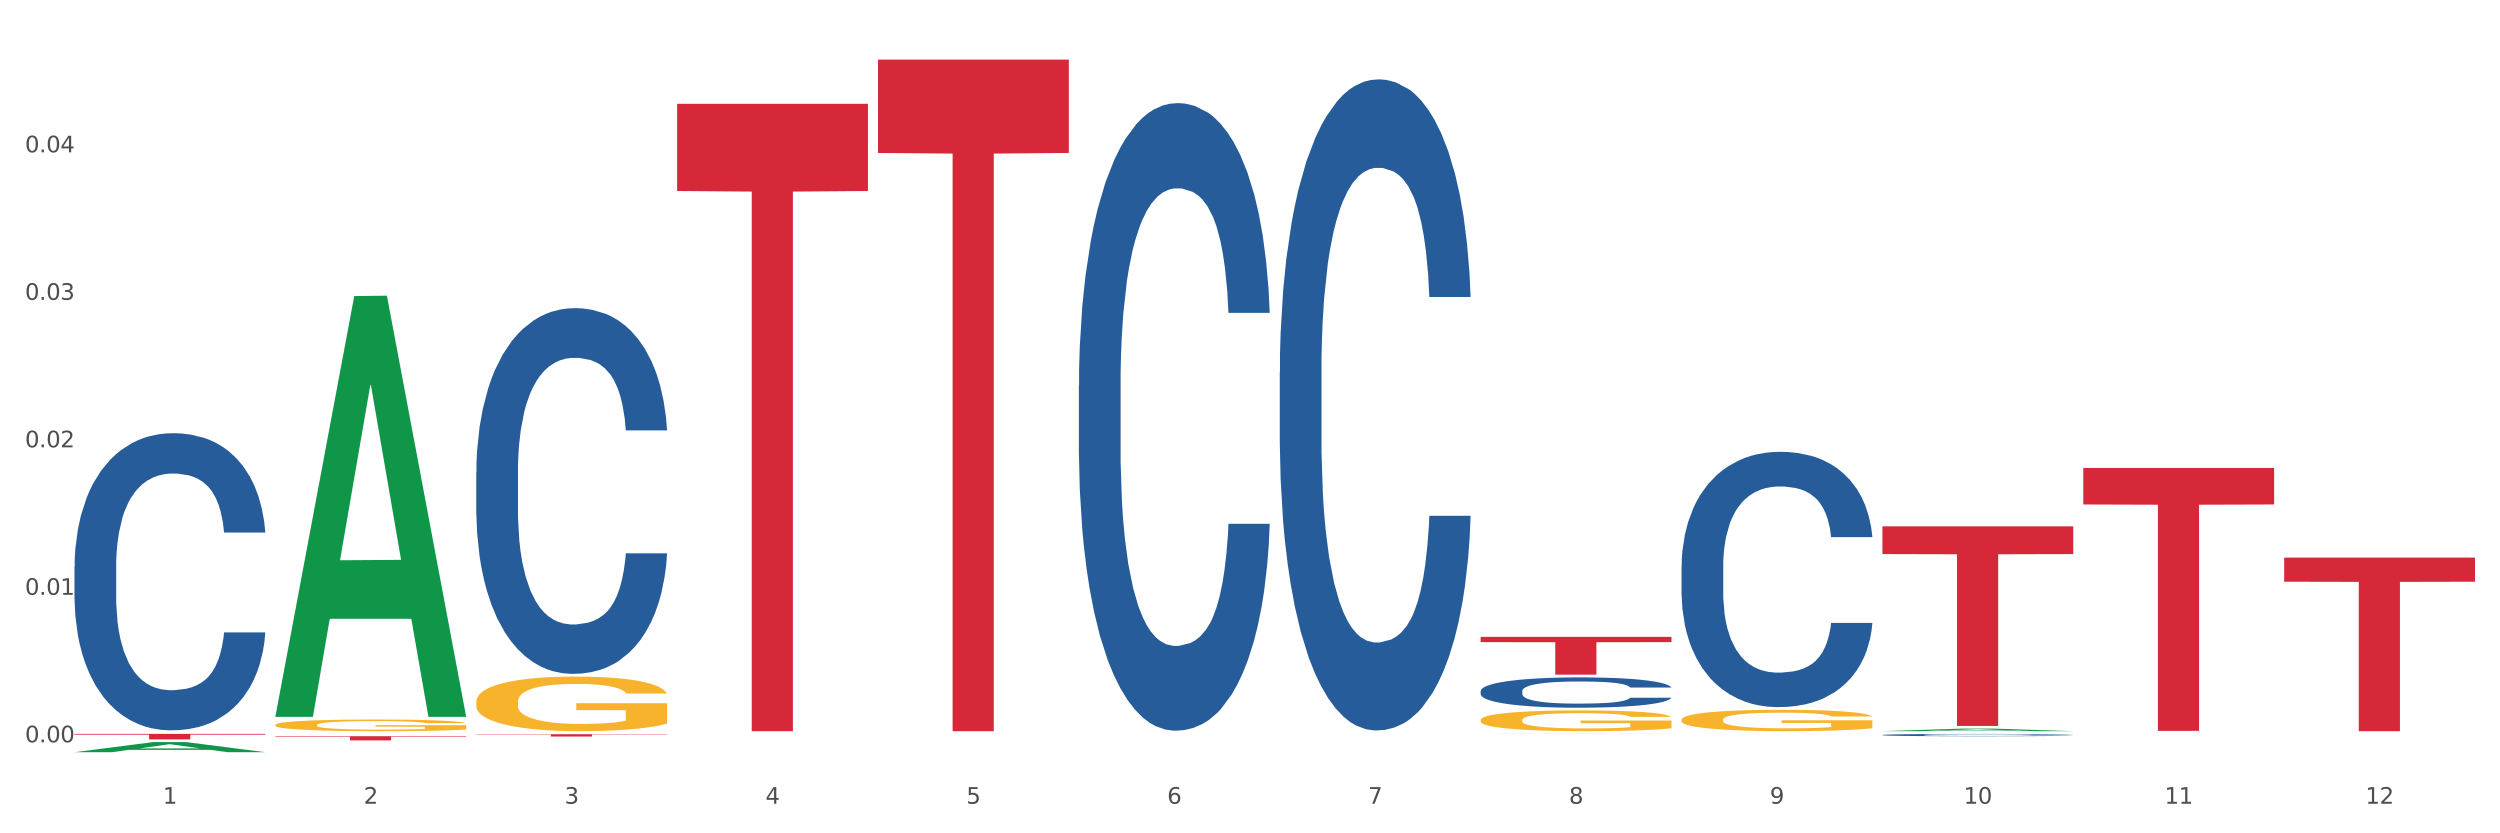 <?xml version="1.0" encoding="utf-8" standalone="no"?>
<!DOCTYPE svg PUBLIC "-//W3C//DTD SVG 1.1//EN"
  "http://www.w3.org/Graphics/SVG/1.1/DTD/svg11.dtd">
<svg xmlns:xlink="http://www.w3.org/1999/xlink" width="1080pt" height="360pt" viewBox="0 0 1080 360" xmlns="http://www.w3.org/2000/svg" version="1.1">
 <rect x="0" y="0" width="1080" height="360" fill="#333333" stroke="none"/>
 <defs>
  <style type="text/css">*{stroke-linejoin: round; stroke-linecap: butt}</style>
 </defs>
 <g id="figure_1">
  <g id="patch_1">
   <path d="M 0 360 
L 1080 360 
L 1080 0 
L 0 0 
z
" style="fill: #ffffff; stroke: #ffffff; stroke-linejoin: miter"/>
  </g>
  <g id="axes_1">
   <g id="matplotlib.axis_1">
    <g id="xtick_1">
     <g id="text_1">
      <!-- 1 -->
      <g style="fill: #4d4d4d" transform="translate(70.342 347.204) scale(0.096 -0.096)">
       <defs>
        <path id="DejaVuSans-31" d="M 794 531 
L 1825 531 
L 1825 4091 
L 703 3866 
L 703 4441 
L 1819 4666 
L 2450 4666 
L 2450 531 
L 3481 531 
L 3481 0 
L 794 0 
L 794 531 
z
" transform="scale(0.016)"/>
       </defs>
       <use xlink:href="#DejaVuSans-31"/>
      </g>
     </g>
    </g>
    <g id="xtick_2">
     <g id="text_2">
      <!-- 2 -->
      <g style="fill: #4d4d4d" transform="translate(157.122 347.204) scale(0.096 -0.096)">
       <defs>
        <path id="DejaVuSans-32" d="M 1228 531 
L 3431 531 
L 3431 0 
L 469 0 
L 469 531 
Q 828 903 1448 1529 
Q 2069 2156 2228 2338 
Q 2531 2678 2651 2914 
Q 2772 3150 2772 3378 
Q 2772 3750 2511 3984 
Q 2250 4219 1831 4219 
Q 1534 4219 1204 4116 
Q 875 4013 500 3803 
L 500 4441 
Q 881 4594 1212 4672 
Q 1544 4750 1819 4750 
Q 2544 4750 2975 4387 
Q 3406 4025 3406 3419 
Q 3406 3131 3298 2873 
Q 3191 2616 2906 2266 
Q 2828 2175 2409 1742 
Q 1991 1309 1228 531 
z
" transform="scale(0.016)"/>
       </defs>
       <use xlink:href="#DejaVuSans-32"/>
      </g>
     </g>
    </g>
    <g id="xtick_3">
     <g id="text_3">
      <!-- 3 -->
      <g style="fill: #4d4d4d" transform="translate(243.902 347.204) scale(0.096 -0.096)">
       <defs>
        <path id="DejaVuSans-33" d="M 2597 2516 
Q 3050 2419 3304 2112 
Q 3559 1806 3559 1356 
Q 3559 666 3084 287 
Q 2609 -91 1734 -91 
Q 1441 -91 1130 -33 
Q 819 25 488 141 
L 488 750 
Q 750 597 1062 519 
Q 1375 441 1716 441 
Q 2309 441 2620 675 
Q 2931 909 2931 1356 
Q 2931 1769 2642 2001 
Q 2353 2234 1838 2234 
L 1294 2234 
L 1294 2753 
L 1863 2753 
Q 2328 2753 2575 2939 
Q 2822 3125 2822 3475 
Q 2822 3834 2567 4026 
Q 2313 4219 1838 4219 
Q 1578 4219 1281 4162 
Q 984 4106 628 3988 
L 628 4550 
Q 988 4650 1302 4700 
Q 1616 4750 1894 4750 
Q 2613 4750 3031 4423 
Q 3450 4097 3450 3541 
Q 3450 3153 3228 2886 
Q 3006 2619 2597 2516 
z
" transform="scale(0.016)"/>
       </defs>
       <use xlink:href="#DejaVuSans-33"/>
      </g>
     </g>
    </g>
    <g id="xtick_4">
     <g id="text_4">
      <!-- 4 -->
      <g style="fill: #4d4d4d" transform="translate(330.683 347.204) scale(0.096 -0.096)">
       <defs>
        <path id="DejaVuSans-34" d="M 2419 4116 
L 825 1625 
L 2419 1625 
L 2419 4116 
z
M 2253 4666 
L 3047 4666 
L 3047 1625 
L 3713 1625 
L 3713 1100 
L 3047 1100 
L 3047 0 
L 2419 0 
L 2419 1100 
L 313 1100 
L 313 1709 
L 2253 4666 
z
" transform="scale(0.016)"/>
       </defs>
       <use xlink:href="#DejaVuSans-34"/>
      </g>
     </g>
    </g>
    <g id="xtick_5">
     <g id="text_5">
      <!-- 5 -->
      <g style="fill: #4d4d4d" transform="translate(417.463 347.204) scale(0.096 -0.096)">
       <defs>
        <path id="DejaVuSans-35" d="M 691 4666 
L 3169 4666 
L 3169 4134 
L 1269 4134 
L 1269 2991 
Q 1406 3038 1543 3061 
Q 1681 3084 1819 3084 
Q 2600 3084 3056 2656 
Q 3513 2228 3513 1497 
Q 3513 744 3044 326 
Q 2575 -91 1722 -91 
Q 1428 -91 1123 -41 
Q 819 9 494 109 
L 494 744 
Q 775 591 1075 516 
Q 1375 441 1709 441 
Q 2250 441 2565 725 
Q 2881 1009 2881 1497 
Q 2881 1984 2565 2268 
Q 2250 2553 1709 2553 
Q 1456 2553 1204 2497 
Q 953 2441 691 2322 
L 691 4666 
z
" transform="scale(0.016)"/>
       </defs>
       <use xlink:href="#DejaVuSans-35"/>
      </g>
     </g>
    </g>
    <g id="xtick_6">
     <g id="text_6">
      <!-- 6 -->
      <g style="fill: #4d4d4d" transform="translate(504.243 347.204) scale(0.096 -0.096)">
       <defs>
        <path id="DejaVuSans-36" d="M 2113 2584 
Q 1688 2584 1439 2293 
Q 1191 2003 1191 1497 
Q 1191 994 1439 701 
Q 1688 409 2113 409 
Q 2538 409 2786 701 
Q 3034 994 3034 1497 
Q 3034 2003 2786 2293 
Q 2538 2584 2113 2584 
z
M 3366 4563 
L 3366 3988 
Q 3128 4100 2886 4159 
Q 2644 4219 2406 4219 
Q 1781 4219 1451 3797 
Q 1122 3375 1075 2522 
Q 1259 2794 1537 2939 
Q 1816 3084 2150 3084 
Q 2853 3084 3261 2657 
Q 3669 2231 3669 1497 
Q 3669 778 3244 343 
Q 2819 -91 2113 -91 
Q 1303 -91 875 529 
Q 447 1150 447 2328 
Q 447 3434 972 4092 
Q 1497 4750 2381 4750 
Q 2619 4750 2861 4703 
Q 3103 4656 3366 4563 
z
" transform="scale(0.016)"/>
       </defs>
       <use xlink:href="#DejaVuSans-36"/>
      </g>
     </g>
    </g>
    <g id="xtick_7">
     <g id="text_7">
      <!-- 7 -->
      <g style="fill: #4d4d4d" transform="translate(591.024 347.204) scale(0.096 -0.096)">
       <defs>
        <path id="DejaVuSans-37" d="M 525 4666 
L 3525 4666 
L 3525 4397 
L 1831 0 
L 1172 0 
L 2766 4134 
L 525 4134 
L 525 4666 
z
" transform="scale(0.016)"/>
       </defs>
       <use xlink:href="#DejaVuSans-37"/>
      </g>
     </g>
    </g>
    <g id="xtick_8">
     <g id="text_8">
      <!-- 8 -->
      <g style="fill: #4d4d4d" transform="translate(677.804 347.204) scale(0.096 -0.096)">
       <defs>
        <path id="DejaVuSans-38" d="M 2034 2216 
Q 1584 2216 1326 1975 
Q 1069 1734 1069 1313 
Q 1069 891 1326 650 
Q 1584 409 2034 409 
Q 2484 409 2743 651 
Q 3003 894 3003 1313 
Q 3003 1734 2745 1975 
Q 2488 2216 2034 2216 
z
M 1403 2484 
Q 997 2584 770 2862 
Q 544 3141 544 3541 
Q 544 4100 942 4425 
Q 1341 4750 2034 4750 
Q 2731 4750 3128 4425 
Q 3525 4100 3525 3541 
Q 3525 3141 3298 2862 
Q 3072 2584 2669 2484 
Q 3125 2378 3379 2068 
Q 3634 1759 3634 1313 
Q 3634 634 3220 271 
Q 2806 -91 2034 -91 
Q 1263 -91 848 271 
Q 434 634 434 1313 
Q 434 1759 690 2068 
Q 947 2378 1403 2484 
z
M 1172 3481 
Q 1172 3119 1398 2916 
Q 1625 2713 2034 2713 
Q 2441 2713 2670 2916 
Q 2900 3119 2900 3481 
Q 2900 3844 2670 4047 
Q 2441 4250 2034 4250 
Q 1625 4250 1398 4047 
Q 1172 3844 1172 3481 
z
" transform="scale(0.016)"/>
       </defs>
       <use xlink:href="#DejaVuSans-38"/>
      </g>
     </g>
    </g>
    <g id="xtick_9">
     <g id="text_9">
      <!-- 9 -->
      <g style="fill: #4d4d4d" transform="translate(764.584 347.204) scale(0.096 -0.096)">
       <defs>
        <path id="DejaVuSans-39" d="M 703 97 
L 703 672 
Q 941 559 1184 500 
Q 1428 441 1663 441 
Q 2288 441 2617 861 
Q 2947 1281 2994 2138 
Q 2813 1869 2534 1725 
Q 2256 1581 1919 1581 
Q 1219 1581 811 2004 
Q 403 2428 403 3163 
Q 403 3881 828 4315 
Q 1253 4750 1959 4750 
Q 2769 4750 3195 4129 
Q 3622 3509 3622 2328 
Q 3622 1225 3098 567 
Q 2575 -91 1691 -91 
Q 1453 -91 1209 -44 
Q 966 3 703 97 
z
M 1959 2075 
Q 2384 2075 2632 2365 
Q 2881 2656 2881 3163 
Q 2881 3666 2632 3958 
Q 2384 4250 1959 4250 
Q 1534 4250 1286 3958 
Q 1038 3666 1038 3163 
Q 1038 2656 1286 2365 
Q 1534 2075 1959 2075 
z
" transform="scale(0.016)"/>
       </defs>
       <use xlink:href="#DejaVuSans-39"/>
      </g>
     </g>
    </g>
    <g id="xtick_10">
     <g id="text_10">
      <!-- 10 -->
      <g style="fill: #4d4d4d" transform="translate(848.311 347.204) scale(0.096 -0.096)">
       <defs>
        <path id="DejaVuSans-30" d="M 2034 4250 
Q 1547 4250 1301 3770 
Q 1056 3291 1056 2328 
Q 1056 1369 1301 889 
Q 1547 409 2034 409 
Q 2525 409 2770 889 
Q 3016 1369 3016 2328 
Q 3016 3291 2770 3770 
Q 2525 4250 2034 4250 
z
M 2034 4750 
Q 2819 4750 3233 4129 
Q 3647 3509 3647 2328 
Q 3647 1150 3233 529 
Q 2819 -91 2034 -91 
Q 1250 -91 836 529 
Q 422 1150 422 2328 
Q 422 3509 836 4129 
Q 1250 4750 2034 4750 
z
" transform="scale(0.016)"/>
       </defs>
       <use xlink:href="#DejaVuSans-31"/>
       <use xlink:href="#DejaVuSans-30" transform="translate(63.623 0)"/>
      </g>
     </g>
    </g>
    <g id="xtick_11">
     <g id="text_11">
      <!-- 11 -->
      <g style="fill: #4d4d4d" transform="translate(935.091 347.204) scale(0.096 -0.096)">
       <use xlink:href="#DejaVuSans-31"/>
       <use xlink:href="#DejaVuSans-31" transform="translate(63.623 0)"/>
      </g>
     </g>
    </g>
    <g id="xtick_12">
     <g id="text_12">
      <!-- 12 -->
      <g style="fill: #4d4d4d" transform="translate(1021.871 347.204) scale(0.096 -0.096)">
       <use xlink:href="#DejaVuSans-31"/>
       <use xlink:href="#DejaVuSans-32" transform="translate(63.623 0)"/>
      </g>
     </g>
    </g>
    <g id="xtick_13"/>
    <g id="xtick_14"/>
    <g id="xtick_15"/>
    <g id="xtick_16"/>
    <g id="xtick_17"/>
    <g id="xtick_18"/>
    <g id="xtick_19"/>
    <g id="xtick_20"/>
    <g id="xtick_21"/>
    <g id="xtick_22"/>
    <g id="xtick_23"/>
   </g>
   <g id="matplotlib.axis_2">
    <g id="ytick_1">
     <g id="text_13">
      <!-- 0.00 -->
      <g style="fill: #4d4d4d" transform="translate(10.8 320.681) scale(0.096 -0.096)">
       <defs>
        <path id="DejaVuSans-2e" d="M 684 794 
L 1344 794 
L 1344 0 
L 684 0 
L 684 794 
z
" transform="scale(0.016)"/>
       </defs>
       <use xlink:href="#DejaVuSans-30"/>
       <use xlink:href="#DejaVuSans-2e" transform="translate(63.623 0)"/>
       <use xlink:href="#DejaVuSans-30" transform="translate(95.41 0)"/>
       <use xlink:href="#DejaVuSans-30" transform="translate(159.033 0)"/>
      </g>
     </g>
    </g>
    <g id="ytick_2">
     <g id="text_14">
      <!-- 0.01 -->
      <g style="fill: #4d4d4d" transform="translate(10.8 256.962) scale(0.096 -0.096)">
       <use xlink:href="#DejaVuSans-30"/>
       <use xlink:href="#DejaVuSans-2e" transform="translate(63.623 0)"/>
       <use xlink:href="#DejaVuSans-30" transform="translate(95.41 0)"/>
       <use xlink:href="#DejaVuSans-31" transform="translate(159.033 0)"/>
      </g>
     </g>
    </g>
    <g id="ytick_3">
     <g id="text_15">
      <!-- 0.02 -->
      <g style="fill: #4d4d4d" transform="translate(10.8 193.243) scale(0.096 -0.096)">
       <use xlink:href="#DejaVuSans-30"/>
       <use xlink:href="#DejaVuSans-2e" transform="translate(63.623 0)"/>
       <use xlink:href="#DejaVuSans-30" transform="translate(95.41 0)"/>
       <use xlink:href="#DejaVuSans-32" transform="translate(159.033 0)"/>
      </g>
     </g>
    </g>
    <g id="ytick_4">
     <g id="text_16">
      <!-- 0.03 -->
      <g style="fill: #4d4d4d" transform="translate(10.8 129.524) scale(0.096 -0.096)">
       <use xlink:href="#DejaVuSans-30"/>
       <use xlink:href="#DejaVuSans-2e" transform="translate(63.623 0)"/>
       <use xlink:href="#DejaVuSans-30" transform="translate(95.41 0)"/>
       <use xlink:href="#DejaVuSans-33" transform="translate(159.033 0)"/>
      </g>
     </g>
    </g>
    <g id="ytick_5">
     <g id="text_17">
      <!-- 0.04 -->
      <g style="fill: #4d4d4d" transform="translate(10.8 65.804) scale(0.096 -0.096)">
       <use xlink:href="#DejaVuSans-30"/>
       <use xlink:href="#DejaVuSans-2e" transform="translate(63.623 0)"/>
       <use xlink:href="#DejaVuSans-30" transform="translate(95.41 0)"/>
       <use xlink:href="#DejaVuSans-34" transform="translate(159.033 0)"/>
      </g>
     </g>
    </g>
    <g id="ytick_6"/>
    <g id="ytick_7"/>
    <g id="ytick_8"/>
    <g id="ytick_9"/>
    <g id="ytick_10"/>
   </g>
   <g id="PolyCollection_1">
    <path d="M 32.175 324.941 
L 32.26 324.937 
L 66.256 320.575 
L 80.365 320.571 
L 114.616 324.95 
L 98.298 324.95 
L 90.904 323.93 
L 55.803 323.93 
L 55.548 323.946 
L 48.408 324.95 
L 32.175 324.95 
L 32.175 324.941 
L 60.222 323.322 
L 86.484 323.317 
L 73.481 321.504 
L 73.311 321.496 
L 73.141 321.509 
L 60.137 323.317 
L 60.222 323.322 
L 32.175 324.941 
z
" clip-path="url(#p806a8e490c)" style="fill: #109648"/>
    <path d="M 813.198 317.51 
L 813.295 317.509 
L 813.295 317.483 
L 813.588 317.449 
L 814.66 317.385 
L 816.024 317.337 
L 818.363 317.28 
L 819.63 317.257 
L 821.286 317.23 
L 824.697 317.188 
L 828.595 317.151 
L 831.323 317.131 
L 833.37 317.118 
L 837.95 317.096 
L 840.581 317.086 
L 843.31 317.078 
L 845.648 317.072 
L 849.546 317.066 
L 852.665 317.063 
L 856.27 317.062 
L 859.291 317.063 
L 863.286 317.067 
L 869.133 317.078 
L 871.375 317.084 
L 874.396 317.095 
L 877.514 317.109 
L 880.048 317.124 
L 882.971 317.145 
L 885.992 317.172 
L 888.915 317.207 
L 890.962 317.239 
L 892.618 317.272 
L 894.08 317.313 
L 895.152 317.358 
L 895.639 317.395 
L 877.806 317.395 
L 877.319 317.361 
L 876.345 317.325 
L 875.37 317.3 
L 874.298 317.28 
L 872.642 317.258 
L 871.18 317.243 
L 868.744 317.226 
L 866.502 317.215 
L 864.651 317.209 
L 862.409 317.203 
L 857.634 317.198 
L 854.224 317.198 
L 852.08 317.199 
L 849.449 317.204 
L 847.207 317.21 
L 844.576 317.221 
L 842.53 317.233 
L 840.484 317.249 
L 839.314 317.259 
L 837.56 317.279 
L 836.391 317.296 
L 834.832 317.324 
L 833.955 317.344 
L 832.395 317.396 
L 831.713 317.434 
L 831.421 317.461 
L 831.226 317.49 
L 831.226 317.632 
L 831.811 317.695 
L 832.298 317.722 
L 833.077 317.753 
L 834.539 317.793 
L 836.683 317.833 
L 838.924 317.861 
L 840.776 317.878 
L 842.53 317.891 
L 844.284 317.901 
L 846.428 317.91 
L 848.182 317.915 
L 850.813 317.921 
L 853.931 317.924 
L 856.368 317.924 
L 861.338 317.919 
L 863.579 317.914 
L 865.723 317.908 
L 868.061 317.898 
L 869.913 317.887 
L 870.985 317.879 
L 872.739 317.862 
L 874.103 317.843 
L 875.273 317.823 
L 876.052 317.804 
L 876.929 317.777 
L 877.611 317.746 
L 877.806 317.73 
L 895.639 317.73 
L 895.25 317.763 
L 894.567 317.794 
L 893.203 317.837 
L 892.131 317.862 
L 890.475 317.892 
L 888.72 317.917 
L 886.284 317.945 
L 884.043 317.966 
L 881.704 317.984 
L 879.171 318.001 
L 874.59 318.024 
L 872.934 318.03 
L 869.426 318.041 
L 866.697 318.047 
L 862.702 318.054 
L 858.609 318.057 
L 854.321 318.058 
L 850.521 318.056 
L 846.33 318.051 
L 843.699 318.045 
L 840.776 318.037 
L 837.365 318.025 
L 834.149 318.009 
L 831.129 317.991 
L 828.303 317.97 
L 825.671 317.946 
L 822.261 317.907 
L 819.727 317.869 
L 817.876 317.833 
L 816.609 317.803 
L 815.342 317.765 
L 814.66 317.739 
L 813.588 317.675 
L 813.198 317.616 
L 813.198 317.51 
z
" clip-path="url(#p806a8e490c)" style="fill: #255c99"/>
    <path d="M 552.857 160.666 
L 552.954 160.409 
L 552.954 153.216 
L 553.247 143.454 
L 554.319 125.472 
L 555.683 111.857 
L 558.022 95.93 
L 559.289 89.251 
L 560.945 81.801 
L 564.356 69.727 
L 568.254 59.452 
L 570.982 53.8 
L 573.029 50.204 
L 577.609 43.782 
L 580.24 40.956 
L 582.969 38.644 
L 585.307 37.103 
L 589.205 35.304 
L 592.324 34.534 
L 595.929 34.277 
L 598.95 34.534 
L 602.945 35.561 
L 608.792 38.644 
L 611.034 40.442 
L 614.055 43.525 
L 617.173 47.635 
L 619.707 51.745 
L 622.63 57.654 
L 625.651 65.36 
L 628.574 75.122 
L 630.621 84.113 
L 632.277 93.618 
L 633.739 105.178 
L 634.811 117.765 
L 635.298 128.298 
L 617.465 128.298 
L 616.978 118.793 
L 616.004 108.517 
L 615.029 101.581 
L 613.957 95.93 
L 612.301 89.508 
L 610.839 85.398 
L 608.403 80.517 
L 606.161 77.434 
L 604.31 75.636 
L 602.068 74.094 
L 597.293 72.553 
L 593.883 72.553 
L 591.739 73.067 
L 589.108 74.351 
L 586.866 76.15 
L 584.235 79.232 
L 582.189 82.572 
L 580.143 86.939 
L 578.973 90.022 
L 577.219 95.673 
L 576.05 100.297 
L 574.491 108.261 
L 573.614 113.912 
L 572.054 128.555 
L 571.372 139.344 
L 571.08 146.794 
L 570.885 155.014 
L 570.885 195.089 
L 571.47 213.071 
L 571.957 220.777 
L 572.736 229.511 
L 574.198 240.814 
L 576.342 251.861 
L 578.583 259.824 
L 580.435 264.705 
L 582.189 268.301 
L 583.943 271.127 
L 586.087 273.696 
L 587.841 275.237 
L 590.472 276.779 
L 593.59 277.549 
L 596.027 277.549 
L 600.997 276.265 
L 603.238 274.981 
L 605.382 273.182 
L 607.72 270.357 
L 609.572 267.274 
L 610.644 264.962 
L 612.398 260.081 
L 613.762 254.943 
L 614.932 249.035 
L 615.711 243.897 
L 616.588 236.191 
L 617.27 227.456 
L 617.465 222.832 
L 635.298 222.832 
L 634.909 232.08 
L 634.226 241.071 
L 632.862 253.145 
L 631.79 260.081 
L 630.134 268.558 
L 628.379 275.751 
L 625.943 283.715 
L 623.702 289.623 
L 621.363 294.761 
L 618.83 299.385 
L 614.249 305.807 
L 612.593 307.605 
L 609.085 310.688 
L 606.356 312.486 
L 602.361 314.284 
L 598.268 315.312 
L 593.98 315.569 
L 590.18 315.055 
L 585.989 313.514 
L 583.358 311.972 
L 580.435 309.66 
L 577.024 306.064 
L 573.808 301.697 
L 570.788 296.559 
L 567.962 290.651 
L 565.33 283.972 
L 561.92 272.925 
L 559.386 262.136 
L 557.535 252.118 
L 556.268 243.64 
L 555.001 232.851 
L 554.319 225.401 
L 553.247 207.419 
L 552.857 190.721 
L 552.857 160.666 
z
" clip-path="url(#p806a8e490c)" style="fill: #255c99"/>
    <path d="M 466.077 166.356 
L 466.174 166.108 
L 466.174 159.175 
L 466.466 149.766 
L 467.538 132.432 
L 468.903 119.309 
L 471.241 103.956 
L 472.508 97.518 
L 474.165 90.337 
L 477.576 78.699 
L 481.474 68.795 
L 484.202 63.347 
L 486.248 59.88 
L 490.829 53.69 
L 493.46 50.966 
L 496.188 48.738 
L 498.527 47.252 
L 502.425 45.519 
L 505.543 44.776 
L 509.149 44.528 
L 512.17 44.776 
L 516.165 45.766 
L 522.012 48.738 
L 524.253 50.471 
L 527.274 53.442 
L 530.393 57.404 
L 532.926 61.366 
L 535.85 67.061 
L 538.871 74.49 
L 541.794 83.899 
L 543.84 92.566 
L 545.497 101.728 
L 546.959 112.871 
L 548.031 125.004 
L 548.518 135.156 
L 530.685 135.156 
L 530.198 125.994 
L 529.223 116.09 
L 528.249 109.404 
L 527.177 103.956 
L 525.52 97.766 
L 524.058 93.804 
L 521.622 89.099 
L 519.381 86.128 
L 517.529 84.395 
L 515.288 82.909 
L 510.513 81.423 
L 507.102 81.423 
L 504.959 81.918 
L 502.327 83.157 
L 500.086 84.89 
L 497.455 87.861 
L 495.409 91.08 
L 493.362 95.29 
L 492.193 98.261 
L 490.439 103.709 
L 489.269 108.166 
L 487.71 115.842 
L 486.833 121.29 
L 485.274 135.404 
L 484.592 145.804 
L 484.3 152.985 
L 484.105 160.908 
L 484.105 199.537 
L 484.689 216.87 
L 485.177 224.298 
L 485.956 232.717 
L 487.418 243.612 
L 489.562 254.26 
L 491.803 261.936 
L 493.655 266.641 
L 495.409 270.107 
L 497.163 272.831 
L 499.307 275.307 
L 501.061 276.793 
L 503.692 278.279 
L 506.81 279.022 
L 509.246 279.022 
L 514.216 277.784 
L 516.457 276.546 
L 518.601 274.812 
L 520.94 272.088 
L 522.792 269.117 
L 523.864 266.888 
L 525.618 262.184 
L 526.982 257.231 
L 528.151 251.536 
L 528.931 246.584 
L 529.808 239.155 
L 530.49 230.736 
L 530.685 226.279 
L 548.518 226.279 
L 548.128 235.193 
L 547.446 243.86 
L 546.082 255.498 
L 545.01 262.184 
L 543.353 270.355 
L 541.599 277.288 
L 539.163 284.964 
L 536.922 290.66 
L 534.583 295.612 
L 532.049 300.069 
L 527.469 306.26 
L 525.813 307.993 
L 522.304 310.964 
L 519.576 312.698 
L 515.58 314.431 
L 511.488 315.421 
L 507.2 315.669 
L 503.399 315.174 
L 499.209 313.688 
L 496.578 312.202 
L 493.655 309.974 
L 490.244 306.507 
L 487.028 302.298 
L 484.007 297.345 
L 481.181 291.65 
L 478.55 285.212 
L 475.139 274.565 
L 472.606 264.165 
L 470.754 254.508 
L 469.487 246.336 
L 468.221 235.936 
L 467.538 228.755 
L 466.466 211.422 
L 466.077 195.327 
L 466.077 166.356 
z
" clip-path="url(#p806a8e490c)" style="fill: #255c99"/>
    <path d="M 32.175 317.034 
L 114.616 317.034 
L 114.616 317.363 
L 82.187 317.366 
L 82.187 319.406 
L 64.409 319.406 
L 64.409 317.366 
L 32.175 317.363 
L 32.175 317.036 
L 32.175 317.034 
z
" clip-path="url(#p806a8e490c)" style="fill: #d62839"/>
    <path d="M 118.955 318.025 
L 201.397 318.025 
L 201.397 318.279 
L 168.967 318.281 
L 168.967 319.855 
L 151.189 319.855 
L 151.189 318.281 
L 118.955 318.279 
L 118.955 318.027 
L 118.955 318.025 
z
" clip-path="url(#p806a8e490c)" style="fill: #d62839"/>
    <path d="M 205.736 317.17 
L 288.177 317.17 
L 288.177 317.309 
L 255.747 317.31 
L 255.747 318.17 
L 237.97 318.17 
L 237.97 317.31 
L 205.736 317.309 
L 205.736 317.171 
L 205.736 317.17 
z
" clip-path="url(#p806a8e490c)" style="fill: #d62839"/>
    <path d="M 292.516 44.848 
L 374.957 44.848 
L 374.957 82.511 
L 342.528 82.765 
L 342.528 315.869 
L 324.75 315.869 
L 324.75 82.765 
L 292.516 82.511 
L 292.516 45.102 
L 292.516 44.848 
z
" clip-path="url(#p806a8e490c)" style="fill: #d62839"/>
    <path d="M 379.296 25.759 
L 461.738 25.759 
L 461.738 66.075 
L 429.308 66.348 
L 429.308 315.869 
L 411.531 315.869 
L 411.531 66.348 
L 379.296 66.075 
L 379.296 26.032 
L 379.296 25.759 
z
" clip-path="url(#p806a8e490c)" style="fill: #d62839"/>
    <path d="M 639.637 275.14 
L 722.079 275.14 
L 722.079 277.409 
L 689.649 277.425 
L 689.649 291.469 
L 671.872 291.469 
L 671.872 277.425 
L 639.637 277.409 
L 639.637 275.156 
L 639.637 275.14 
z
" clip-path="url(#p806a8e490c)" style="fill: #d62839"/>
    <path d="M 813.198 227.381 
L 895.639 227.381 
L 895.639 239.362 
L 863.21 239.443 
L 863.21 313.595 
L 845.432 313.595 
L 845.432 239.443 
L 813.198 239.362 
L 813.198 227.462 
L 813.198 227.381 
z
" clip-path="url(#p806a8e490c)" style="fill: #d62839"/>
    <path d="M 899.978 202.146 
L 982.42 202.146 
L 982.42 217.93 
L 949.99 218.036 
L 949.99 315.722 
L 932.213 315.722 
L 932.213 218.036 
L 899.978 217.93 
L 899.978 202.253 
L 899.978 202.146 
z
" clip-path="url(#p806a8e490c)" style="fill: #d62839"/>
    <path d="M 986.759 240.878 
L 1069.2 240.878 
L 1069.2 251.299 
L 1036.77 251.37 
L 1036.77 315.869 
L 1018.993 315.869 
L 1018.993 251.37 
L 986.759 251.299 
L 986.759 240.948 
L 986.759 240.878 
z
" clip-path="url(#p806a8e490c)" style="fill: #d62839"/>
    <path d="M 726.418 310.905 
L 726.515 310.897 
L 726.515 310.593 
L 726.71 310.332 
L 727.683 309.7 
L 729.143 309.177 
L 730.214 308.899 
L 731.284 308.672 
L 732.55 308.444 
L 734.107 308.208 
L 736.93 307.863 
L 738.682 307.686 
L 740.823 307.5 
L 744.716 307.231 
L 747.539 307.079 
L 750.459 306.953 
L 755.228 306.801 
L 758.343 306.734 
L 761.652 306.683 
L 765.643 306.649 
L 768.66 306.641 
L 775.279 306.666 
L 780.924 306.742 
L 783.65 306.801 
L 787.154 306.902 
L 789.003 306.97 
L 792.02 307.104 
L 795.135 307.281 
L 797.276 307.433 
L 800.488 307.72 
L 802.922 308.006 
L 805.16 308.36 
L 806.328 308.604 
L 807.204 308.832 
L 807.983 309.093 
L 808.762 309.506 
L 791.242 309.506 
L 790.56 309.211 
L 789.49 308.933 
L 787.932 308.663 
L 786.57 308.495 
L 784.234 308.284 
L 782.092 308.149 
L 779.854 308.048 
L 777.128 307.964 
L 774.987 307.922 
L 771.97 307.888 
L 766.032 307.897 
L 762.042 307.964 
L 759.316 308.048 
L 757.564 308.124 
L 756.007 308.208 
L 754.255 308.326 
L 752.211 308.503 
L 750.751 308.663 
L 749.291 308.866 
L 748.123 309.068 
L 747.052 309.304 
L 746.176 309.557 
L 745.495 309.818 
L 744.911 310.138 
L 744.424 310.669 
L 744.424 311.824 
L 744.619 312.085 
L 745.106 312.43 
L 745.69 312.692 
L 746.663 313.003 
L 747.539 313.214 
L 749.194 313.517 
L 751.043 313.77 
L 752.503 313.93 
L 753.963 314.065 
L 756.494 314.251 
L 759.316 314.402 
L 761.75 314.495 
L 765.059 314.579 
L 767.298 314.613 
L 769.244 314.63 
L 774.014 314.63 
L 777.42 314.605 
L 781.216 314.546 
L 784.136 314.47 
L 786.57 314.377 
L 789.295 314.225 
L 791.047 314.082 
L 791.047 312.321 
L 769.634 312.312 
L 769.634 311.141 
L 808.859 311.141 
L 808.859 314.579 
L 807.204 314.756 
L 805.355 314.916 
L 803.408 315.06 
L 800.488 315.237 
L 796.984 315.405 
L 793.87 315.523 
L 790.56 315.624 
L 786.667 315.717 
L 781.606 315.801 
L 778.491 315.835 
L 774.598 315.86 
L 770.023 315.869 
L 766.032 315.852 
L 762.139 315.81 
L 758.051 315.734 
L 754.06 315.624 
L 751.043 315.515 
L 748.026 315.38 
L 744.814 315.203 
L 742.283 315.034 
L 740.336 314.883 
L 738.195 314.689 
L 735.859 314.436 
L 734.107 314.208 
L 732.55 313.972 
L 730.895 313.669 
L 729.727 313.408 
L 728.559 313.079 
L 727.878 312.835 
L 727.099 312.456 
L 726.515 311.925 
L 726.418 310.905 
z
" clip-path="url(#p806a8e490c)" style="fill: #f7b32b"/>
    <path d="M 639.637 311.04 
L 639.735 311.032 
L 639.735 310.737 
L 639.929 310.483 
L 640.903 309.868 
L 642.363 309.36 
L 643.433 309.089 
L 644.504 308.868 
L 645.769 308.647 
L 647.327 308.417 
L 650.149 308.081 
L 651.901 307.909 
L 654.043 307.729 
L 657.936 307.466 
L 660.759 307.319 
L 663.679 307.196 
L 668.448 307.048 
L 671.563 306.983 
L 674.872 306.934 
L 678.863 306.901 
L 681.88 306.893 
L 688.499 306.917 
L 694.144 306.991 
L 696.869 307.048 
L 700.373 307.147 
L 702.223 307.212 
L 705.24 307.343 
L 708.355 307.516 
L 710.496 307.663 
L 713.708 307.942 
L 716.141 308.221 
L 718.38 308.565 
L 719.548 308.803 
L 720.424 309.024 
L 721.203 309.278 
L 721.981 309.68 
L 704.461 309.68 
L 703.78 309.393 
L 702.709 309.122 
L 701.152 308.86 
L 699.789 308.696 
L 697.453 308.491 
L 695.312 308.36 
L 693.073 308.262 
L 690.348 308.18 
L 688.207 308.139 
L 685.189 308.106 
L 679.252 308.114 
L 675.261 308.18 
L 672.536 308.262 
L 670.784 308.335 
L 669.227 308.417 
L 667.475 308.532 
L 665.431 308.704 
L 663.971 308.86 
L 662.511 309.057 
L 661.343 309.253 
L 660.272 309.483 
L 659.396 309.729 
L 658.715 309.983 
L 658.131 310.294 
L 657.644 310.811 
L 657.644 311.934 
L 657.839 312.188 
L 658.325 312.524 
L 658.909 312.778 
L 659.883 313.082 
L 660.759 313.286 
L 662.413 313.582 
L 664.263 313.827 
L 665.723 313.983 
L 667.183 314.114 
L 669.713 314.295 
L 672.536 314.442 
L 674.969 314.532 
L 678.279 314.614 
L 680.517 314.647 
L 682.464 314.664 
L 687.233 314.664 
L 690.64 314.639 
L 694.436 314.582 
L 697.356 314.508 
L 699.789 314.418 
L 702.515 314.27 
L 704.267 314.131 
L 704.267 312.418 
L 682.853 312.409 
L 682.853 311.27 
L 722.079 311.27 
L 722.079 314.614 
L 720.424 314.787 
L 718.575 314.942 
L 716.628 315.082 
L 713.708 315.254 
L 710.204 315.418 
L 707.089 315.532 
L 703.78 315.631 
L 699.887 315.721 
L 694.825 315.803 
L 691.711 315.836 
L 687.817 315.86 
L 683.243 315.869 
L 679.252 315.852 
L 675.359 315.811 
L 671.271 315.737 
L 667.28 315.631 
L 664.263 315.524 
L 661.245 315.393 
L 658.033 315.221 
L 655.503 315.057 
L 653.556 314.91 
L 651.415 314.721 
L 649.079 314.475 
L 647.327 314.254 
L 645.769 314.024 
L 644.115 313.729 
L 642.947 313.475 
L 641.779 313.155 
L 641.097 312.918 
L 640.319 312.549 
L 639.735 312.032 
L 639.637 311.04 
z
" clip-path="url(#p806a8e490c)" style="fill: #f7b32b"/>
    <path d="M 726.418 244.739 
L 726.515 244.639 
L 726.515 241.818 
L 726.807 237.991 
L 727.879 230.94 
L 729.244 225.602 
L 731.582 219.357 
L 732.849 216.738 
L 734.506 213.817 
L 737.917 209.083 
L 741.815 205.054 
L 744.543 202.838 
L 746.589 201.428 
L 751.17 198.91 
L 753.801 197.802 
L 756.529 196.895 
L 758.868 196.291 
L 762.766 195.586 
L 765.884 195.284 
L 769.49 195.183 
L 772.511 195.284 
L 776.506 195.687 
L 782.353 196.895 
L 784.594 197.6 
L 787.615 198.809 
L 790.734 200.421 
L 793.267 202.032 
L 796.191 204.349 
L 799.212 207.371 
L 802.135 211.198 
L 804.181 214.724 
L 805.838 218.45 
L 807.3 222.983 
L 808.372 227.918 
L 808.859 232.048 
L 791.026 232.048 
L 790.539 228.321 
L 789.564 224.292 
L 788.59 221.573 
L 787.518 219.357 
L 785.861 216.839 
L 784.399 215.227 
L 781.963 213.313 
L 779.722 212.105 
L 777.87 211.4 
L 775.629 210.795 
L 770.854 210.191 
L 767.443 210.191 
L 765.3 210.392 
L 762.668 210.896 
L 760.427 211.601 
L 757.796 212.81 
L 755.75 214.119 
L 753.703 215.832 
L 752.534 217.04 
L 750.78 219.256 
L 749.61 221.069 
L 748.051 224.192 
L 747.174 226.408 
L 745.615 232.149 
L 744.933 236.379 
L 744.641 239.3 
L 744.446 242.523 
L 744.446 258.236 
L 745.03 265.287 
L 745.518 268.309 
L 746.297 271.733 
L 747.759 276.165 
L 749.903 280.496 
L 752.144 283.619 
L 753.996 285.532 
L 755.75 286.943 
L 757.504 288.051 
L 759.648 289.058 
L 761.402 289.662 
L 764.033 290.267 
L 767.151 290.569 
L 769.587 290.569 
L 774.557 290.065 
L 776.798 289.561 
L 778.942 288.856 
L 781.281 287.748 
L 783.133 286.54 
L 784.205 285.633 
L 785.959 283.719 
L 787.323 281.705 
L 788.492 279.388 
L 789.272 277.374 
L 790.149 274.352 
L 790.831 270.928 
L 791.026 269.114 
L 808.859 269.114 
L 808.469 272.741 
L 807.787 276.266 
L 806.423 281 
L 805.351 283.719 
L 803.694 287.043 
L 801.94 289.864 
L 799.504 292.986 
L 797.263 295.303 
L 794.924 297.317 
L 792.39 299.13 
L 787.81 301.648 
L 786.154 302.353 
L 782.645 303.562 
L 779.917 304.267 
L 775.921 304.972 
L 771.829 305.375 
L 767.541 305.476 
L 763.74 305.274 
L 759.55 304.67 
L 756.919 304.066 
L 753.996 303.159 
L 750.585 301.749 
L 747.369 300.037 
L 744.348 298.022 
L 741.522 295.706 
L 738.891 293.087 
L 735.48 288.756 
L 732.947 284.525 
L 731.095 280.597 
L 729.828 277.273 
L 728.562 273.043 
L 727.879 270.122 
L 726.807 263.071 
L 726.418 256.524 
L 726.418 244.739 
z
" clip-path="url(#p806a8e490c)" style="fill: #255c99"/>
    <path d="M 205.736 303.181 
L 205.833 303.16 
L 205.833 302.384 
L 206.028 301.717 
L 207.001 300.101 
L 208.461 298.766 
L 209.532 298.055 
L 210.602 297.473 
L 211.868 296.892 
L 213.425 296.288 
L 216.248 295.405 
L 218 294.953 
L 220.141 294.479 
L 224.034 293.79 
L 226.857 293.402 
L 229.777 293.079 
L 234.546 292.691 
L 237.661 292.519 
L 240.97 292.39 
L 244.961 292.303 
L 247.978 292.282 
L 254.597 292.347 
L 260.242 292.54 
L 262.968 292.691 
L 266.472 292.95 
L 268.321 293.122 
L 271.338 293.467 
L 274.453 293.919 
L 276.594 294.307 
L 279.806 295.039 
L 282.24 295.771 
L 284.478 296.676 
L 285.646 297.301 
L 286.522 297.882 
L 287.301 298.55 
L 288.08 299.606 
L 270.56 299.606 
L 269.878 298.852 
L 268.808 298.141 
L 267.25 297.452 
L 265.888 297.021 
L 263.552 296.482 
L 261.41 296.138 
L 259.172 295.879 
L 256.446 295.664 
L 254.305 295.556 
L 251.288 295.47 
L 245.35 295.491 
L 241.36 295.664 
L 238.634 295.879 
L 236.882 296.073 
L 235.325 296.288 
L 233.573 296.59 
L 231.529 297.042 
L 230.069 297.452 
L 228.609 297.969 
L 227.441 298.486 
L 226.37 299.089 
L 225.494 299.735 
L 224.813 300.403 
L 224.229 301.221 
L 223.742 302.578 
L 223.742 305.529 
L 223.937 306.197 
L 224.424 307.08 
L 225.008 307.748 
L 225.981 308.545 
L 226.857 309.083 
L 228.512 309.859 
L 230.361 310.505 
L 231.821 310.914 
L 233.281 311.259 
L 235.812 311.733 
L 238.634 312.121 
L 241.068 312.358 
L 244.377 312.573 
L 246.616 312.659 
L 248.562 312.702 
L 253.332 312.702 
L 256.738 312.638 
L 260.534 312.487 
L 263.454 312.293 
L 265.888 312.056 
L 268.613 311.668 
L 270.365 311.302 
L 270.365 306.8 
L 248.952 306.779 
L 248.952 303.784 
L 288.177 303.784 
L 288.177 312.573 
L 286.522 313.025 
L 284.673 313.435 
L 282.726 313.801 
L 279.806 314.253 
L 276.302 314.684 
L 273.188 314.985 
L 269.878 315.244 
L 265.985 315.481 
L 260.924 315.696 
L 257.809 315.782 
L 253.916 315.847 
L 249.341 315.869 
L 245.35 315.825 
L 241.457 315.718 
L 237.369 315.524 
L 233.378 315.244 
L 230.361 314.964 
L 227.344 314.619 
L 224.132 314.167 
L 221.601 313.736 
L 219.654 313.348 
L 217.513 312.853 
L 215.177 312.207 
L 213.425 311.625 
L 211.868 311.022 
L 210.213 310.247 
L 209.045 309.579 
L 207.877 308.739 
L 207.196 308.114 
L 206.417 307.145 
L 205.833 305.788 
L 205.736 303.181 
z
" clip-path="url(#p806a8e490c)" style="fill: #f7b32b"/>
    <path d="M 118.955 313.165 
L 119.053 313.161 
L 119.053 312.995 
L 119.247 312.853 
L 120.221 312.509 
L 121.681 312.224 
L 122.751 312.073 
L 123.822 311.949 
L 125.087 311.825 
L 126.645 311.697 
L 129.467 311.508 
L 131.219 311.412 
L 133.361 311.311 
L 137.254 311.164 
L 140.077 311.082 
L 142.997 311.013 
L 147.766 310.93 
L 150.881 310.893 
L 154.19 310.866 
L 158.181 310.848 
L 161.198 310.843 
L 167.817 310.857 
L 173.462 310.898 
L 176.187 310.93 
L 179.691 310.985 
L 181.541 311.022 
L 184.558 311.095 
L 187.673 311.192 
L 189.814 311.274 
L 193.026 311.43 
L 195.459 311.586 
L 197.698 311.779 
L 198.866 311.912 
L 199.742 312.036 
L 200.521 312.179 
L 201.299 312.403 
L 183.779 312.403 
L 183.098 312.243 
L 182.027 312.091 
L 180.47 311.944 
L 179.107 311.853 
L 176.771 311.738 
L 174.63 311.664 
L 172.391 311.609 
L 169.666 311.564 
L 167.525 311.541 
L 164.507 311.522 
L 158.57 311.527 
L 154.579 311.564 
L 151.854 311.609 
L 150.102 311.651 
L 148.545 311.697 
L 146.793 311.761 
L 144.749 311.857 
L 143.289 311.944 
L 141.829 312.055 
L 140.661 312.165 
L 139.59 312.293 
L 138.714 312.431 
L 138.033 312.573 
L 137.449 312.748 
L 136.962 313.037 
L 136.962 313.666 
L 137.157 313.808 
L 137.643 313.996 
L 138.227 314.138 
L 139.201 314.308 
L 140.077 314.423 
L 141.731 314.588 
L 143.581 314.726 
L 145.041 314.813 
L 146.501 314.886 
L 149.031 314.987 
L 151.854 315.07 
L 154.287 315.12 
L 157.597 315.166 
L 159.835 315.185 
L 161.782 315.194 
L 166.551 315.194 
L 169.958 315.18 
L 173.754 315.148 
L 176.674 315.107 
L 179.107 315.056 
L 181.833 314.974 
L 183.585 314.896 
L 183.585 313.936 
L 162.171 313.932 
L 162.171 313.294 
L 201.397 313.294 
L 201.397 315.166 
L 199.742 315.263 
L 197.893 315.35 
L 195.946 315.428 
L 193.026 315.524 
L 189.522 315.616 
L 186.407 315.68 
L 183.098 315.735 
L 179.205 315.786 
L 174.143 315.832 
L 171.029 315.85 
L 167.135 315.864 
L 162.561 315.869 
L 158.57 315.859 
L 154.677 315.836 
L 150.589 315.795 
L 146.598 315.735 
L 143.581 315.676 
L 140.563 315.602 
L 137.351 315.506 
L 134.821 315.414 
L 132.874 315.332 
L 130.733 315.226 
L 128.397 315.088 
L 126.645 314.964 
L 125.087 314.836 
L 123.433 314.671 
L 122.265 314.528 
L 121.097 314.349 
L 120.415 314.216 
L 119.637 314.01 
L 119.053 313.721 
L 118.955 313.165 
z
" clip-path="url(#p806a8e490c)" style="fill: #f7b32b"/>
    <path d="M 205.736 204.11 
L 205.833 203.966 
L 205.833 199.925 
L 206.125 194.442 
L 207.197 184.342 
L 208.562 176.695 
L 210.9 167.749 
L 212.167 163.997 
L 213.824 159.813 
L 217.235 153.031 
L 221.133 147.259 
L 223.861 144.085 
L 225.907 142.065 
L 230.488 138.458 
L 233.119 136.871 
L 235.847 135.572 
L 238.186 134.706 
L 242.084 133.696 
L 245.202 133.263 
L 248.808 133.119 
L 251.829 133.263 
L 255.824 133.841 
L 261.671 135.572 
L 263.912 136.582 
L 266.933 138.314 
L 270.052 140.622 
L 272.585 142.931 
L 275.509 146.249 
L 278.53 150.578 
L 281.453 156.061 
L 283.499 161.111 
L 285.156 166.45 
L 286.618 172.943 
L 287.69 180.013 
L 288.177 185.929 
L 270.344 185.929 
L 269.857 180.591 
L 268.882 174.819 
L 267.908 170.923 
L 266.836 167.749 
L 265.179 164.141 
L 263.717 161.833 
L 261.281 159.091 
L 259.04 157.36 
L 257.188 156.35 
L 254.947 155.484 
L 250.172 154.618 
L 246.761 154.618 
L 244.618 154.907 
L 241.986 155.628 
L 239.745 156.638 
L 237.114 158.37 
L 235.068 160.246 
L 233.021 162.699 
L 231.852 164.43 
L 230.098 167.604 
L 228.928 170.202 
L 227.369 174.675 
L 226.492 177.849 
L 224.933 186.074 
L 224.251 192.134 
L 223.959 196.318 
L 223.764 200.935 
L 223.764 223.445 
L 224.348 233.545 
L 224.836 237.874 
L 225.615 242.78 
L 227.077 249.128 
L 229.221 255.333 
L 231.462 259.806 
L 233.314 262.547 
L 235.068 264.567 
L 236.822 266.155 
L 238.966 267.598 
L 240.72 268.463 
L 243.351 269.329 
L 246.469 269.762 
L 248.905 269.762 
L 253.875 269.04 
L 256.116 268.319 
L 258.26 267.309 
L 260.599 265.722 
L 262.451 263.99 
L 263.523 262.692 
L 265.277 259.95 
L 266.641 257.064 
L 267.81 253.746 
L 268.59 250.86 
L 269.467 246.531 
L 270.149 241.625 
L 270.344 239.028 
L 288.177 239.028 
L 287.787 244.223 
L 287.105 249.273 
L 285.741 256.054 
L 284.669 259.95 
L 283.012 264.712 
L 281.258 268.752 
L 278.822 273.225 
L 276.581 276.544 
L 274.242 279.429 
L 271.708 282.027 
L 267.128 285.634 
L 265.472 286.644 
L 261.963 288.375 
L 259.235 289.385 
L 255.239 290.395 
L 251.147 290.973 
L 246.859 291.117 
L 243.058 290.828 
L 238.868 289.963 
L 236.237 289.097 
L 233.314 287.798 
L 229.903 285.778 
L 226.687 283.325 
L 223.666 280.439 
L 220.84 277.121 
L 218.209 273.369 
L 214.798 267.165 
L 212.265 261.104 
L 210.413 255.477 
L 209.146 250.716 
L 207.88 244.655 
L 207.197 240.471 
L 206.125 230.371 
L 205.736 220.992 
L 205.736 204.11 
z
" clip-path="url(#p806a8e490c)" style="fill: #255c99"/>
    <path d="M 32.175 244.816 
L 32.272 244.699 
L 32.272 241.417 
L 32.565 236.962 
L 33.637 228.756 
L 35.001 222.543 
L 37.34 215.275 
L 38.607 212.227 
L 40.263 208.827 
L 43.674 203.317 
L 47.572 198.628 
L 50.3 196.049 
L 52.347 194.408 
L 56.927 191.477 
L 59.558 190.188 
L 62.287 189.133 
L 64.625 188.429 
L 68.523 187.609 
L 71.642 187.257 
L 75.247 187.14 
L 78.268 187.257 
L 82.263 187.726 
L 88.11 189.133 
L 90.352 189.953 
L 93.373 191.36 
L 96.491 193.236 
L 99.025 195.111 
L 101.948 197.808 
L 104.969 201.324 
L 107.892 205.779 
L 109.939 209.882 
L 111.595 214.22 
L 113.057 219.495 
L 114.129 225.239 
L 114.616 230.045 
L 96.783 230.045 
L 96.296 225.708 
L 95.322 221.019 
L 94.347 217.854 
L 93.275 215.275 
L 91.619 212.344 
L 90.157 210.468 
L 87.721 208.241 
L 85.479 206.834 
L 83.628 206.014 
L 81.386 205.31 
L 76.611 204.607 
L 73.201 204.607 
L 71.057 204.841 
L 68.426 205.427 
L 66.184 206.248 
L 63.553 207.655 
L 61.507 209.179 
L 59.461 211.172 
L 58.291 212.578 
L 56.537 215.157 
L 55.368 217.267 
L 53.809 220.902 
L 52.932 223.481 
L 51.372 230.163 
L 50.69 235.086 
L 50.398 238.486 
L 50.203 242.237 
L 50.203 260.525 
L 50.788 268.731 
L 51.275 272.248 
L 52.054 276.233 
L 53.516 281.391 
L 55.66 286.432 
L 57.901 290.066 
L 59.753 292.294 
L 61.507 293.935 
L 63.261 295.224 
L 65.405 296.397 
L 67.159 297.1 
L 69.79 297.803 
L 72.908 298.155 
L 75.345 298.155 
L 80.314 297.569 
L 82.556 296.983 
L 84.7 296.162 
L 87.038 294.873 
L 88.89 293.466 
L 89.962 292.411 
L 91.716 290.184 
L 93.08 287.839 
L 94.25 285.143 
L 95.029 282.798 
L 95.906 279.281 
L 96.588 275.296 
L 96.783 273.185 
L 114.616 273.185 
L 114.227 277.406 
L 113.544 281.509 
L 112.18 287.018 
L 111.108 290.184 
L 109.452 294.052 
L 107.697 297.334 
L 105.261 300.969 
L 103.02 303.665 
L 100.681 306.009 
L 98.148 308.119 
L 93.567 311.05 
L 91.911 311.871 
L 88.403 313.278 
L 85.674 314.098 
L 81.679 314.919 
L 77.586 315.388 
L 73.298 315.505 
L 69.498 315.27 
L 65.307 314.567 
L 62.676 313.864 
L 59.753 312.809 
L 56.342 311.167 
L 53.126 309.175 
L 50.105 306.83 
L 47.279 304.134 
L 44.648 301.086 
L 41.238 296.045 
L 38.704 291.121 
L 36.853 286.549 
L 35.586 282.681 
L 34.319 277.757 
L 33.637 274.358 
L 32.565 266.152 
L 32.175 258.532 
L 32.175 244.816 
z
" clip-path="url(#p806a8e490c)" style="fill: #255c99"/>
    <path d="M 813.198 315.866 
L 813.283 315.865 
L 847.279 314.761 
L 861.388 314.76 
L 895.639 315.869 
L 879.321 315.869 
L 871.927 315.61 
L 836.826 315.61 
L 836.571 315.615 
L 829.431 315.869 
L 813.198 315.869 
L 813.198 315.866 
L 841.245 315.456 
L 867.507 315.455 
L 854.504 314.996 
L 854.334 314.994 
L 854.164 314.997 
L 841.16 315.455 
L 841.245 315.456 
L 813.198 315.866 
z
" clip-path="url(#p806a8e490c)" style="fill: #109648"/>
    <path d="M 639.637 317.084 
L 639.722 317.084 
L 673.719 317.034 
L 687.827 317.034 
L 722.079 317.084 
L 705.76 317.084 
L 698.366 317.073 
L 663.265 317.073 
L 663.01 317.073 
L 655.871 317.084 
L 639.637 317.084 
L 639.637 317.084 
L 667.684 317.066 
L 693.947 317.066 
L 680.943 317.045 
L 680.773 317.044 
L 680.603 317.045 
L 667.599 317.066 
L 667.684 317.066 
L 639.637 317.084 
z
" clip-path="url(#p806a8e490c)" style="fill: #109648"/>
    <path d="M 118.955 309.336 
L 119.04 309.165 
L 153.037 127.902 
L 167.145 127.731 
L 201.397 309.678 
L 185.078 309.678 
L 177.684 267.309 
L 142.583 267.309 
L 142.328 267.992 
L 135.189 309.678 
L 118.955 309.678 
L 118.955 309.336 
L 147.002 242.024 
L 173.265 241.854 
L 160.261 166.512 
L 160.091 166.171 
L 159.921 166.683 
L 146.917 241.854 
L 147.002 242.024 
L 118.955 309.336 
z
" clip-path="url(#p806a8e490c)" style="fill: #109648"/>
    <path d="M 639.637 298.517 
L 639.735 298.505 
L 639.735 298.17 
L 640.027 297.716 
L 641.099 296.879 
L 642.463 296.245 
L 644.802 295.504 
L 646.069 295.193 
L 647.726 294.846 
L 651.136 294.284 
L 655.034 293.806 
L 657.763 293.542 
L 659.809 293.375 
L 664.389 293.076 
L 667.02 292.945 
L 669.749 292.837 
L 672.088 292.765 
L 675.986 292.682 
L 679.104 292.646 
L 682.71 292.634 
L 685.73 292.646 
L 689.726 292.693 
L 695.573 292.837 
L 697.814 292.921 
L 700.835 293.064 
L 703.953 293.255 
L 706.487 293.447 
L 709.41 293.722 
L 712.431 294.081 
L 715.355 294.535 
L 717.401 294.953 
L 719.058 295.396 
L 720.519 295.934 
L 721.591 296.52 
L 722.079 297.01 
L 704.246 297.01 
L 703.758 296.568 
L 702.784 296.089 
L 701.809 295.767 
L 700.737 295.504 
L 699.081 295.205 
L 697.619 295.013 
L 695.183 294.786 
L 692.942 294.643 
L 691.09 294.559 
L 688.849 294.487 
L 684.074 294.415 
L 680.663 294.415 
L 678.519 294.439 
L 675.888 294.499 
L 673.647 294.583 
L 671.016 294.726 
L 668.969 294.882 
L 666.923 295.085 
L 665.754 295.229 
L 663.999 295.492 
L 662.83 295.707 
L 661.271 296.078 
L 660.394 296.341 
L 658.835 297.022 
L 658.153 297.524 
L 657.86 297.871 
L 657.665 298.254 
L 657.665 300.119 
L 658.25 300.956 
L 658.737 301.315 
L 659.517 301.722 
L 660.979 302.248 
L 663.122 302.762 
L 665.364 303.133 
L 667.215 303.36 
L 668.969 303.527 
L 670.723 303.659 
L 672.867 303.778 
L 674.621 303.85 
L 677.252 303.922 
L 680.371 303.958 
L 682.807 303.958 
L 687.777 303.898 
L 690.018 303.838 
L 692.162 303.754 
L 694.501 303.623 
L 696.352 303.479 
L 697.424 303.372 
L 699.178 303.145 
L 700.543 302.905 
L 701.712 302.63 
L 702.492 302.391 
L 703.369 302.033 
L 704.051 301.626 
L 704.246 301.411 
L 722.079 301.411 
L 721.689 301.841 
L 721.007 302.26 
L 719.642 302.822 
L 718.571 303.145 
L 716.914 303.539 
L 715.16 303.874 
L 712.724 304.245 
L 710.482 304.52 
L 708.144 304.759 
L 705.61 304.974 
L 701.03 305.273 
L 699.373 305.357 
L 695.865 305.5 
L 693.136 305.584 
L 689.141 305.668 
L 685.048 305.716 
L 680.761 305.728 
L 676.96 305.704 
L 672.77 305.632 
L 670.139 305.56 
L 667.215 305.452 
L 663.805 305.285 
L 660.589 305.082 
L 657.568 304.843 
L 654.742 304.568 
L 652.111 304.257 
L 648.7 303.743 
L 646.166 303.24 
L 644.315 302.774 
L 643.048 302.379 
L 641.781 301.877 
L 641.099 301.53 
L 640.027 300.693 
L 639.637 299.916 
L 639.637 298.517 
z
" clip-path="url(#p806a8e490c)" style="fill: #255c99"/>
   </g>
  </g>
 </g>
 <defs>
  <clipPath id="p806a8e490c">
   <rect x="32.175" y="10.8" width="1037.025" height="329.109"/>
  </clipPath>
 </defs>
</svg>
